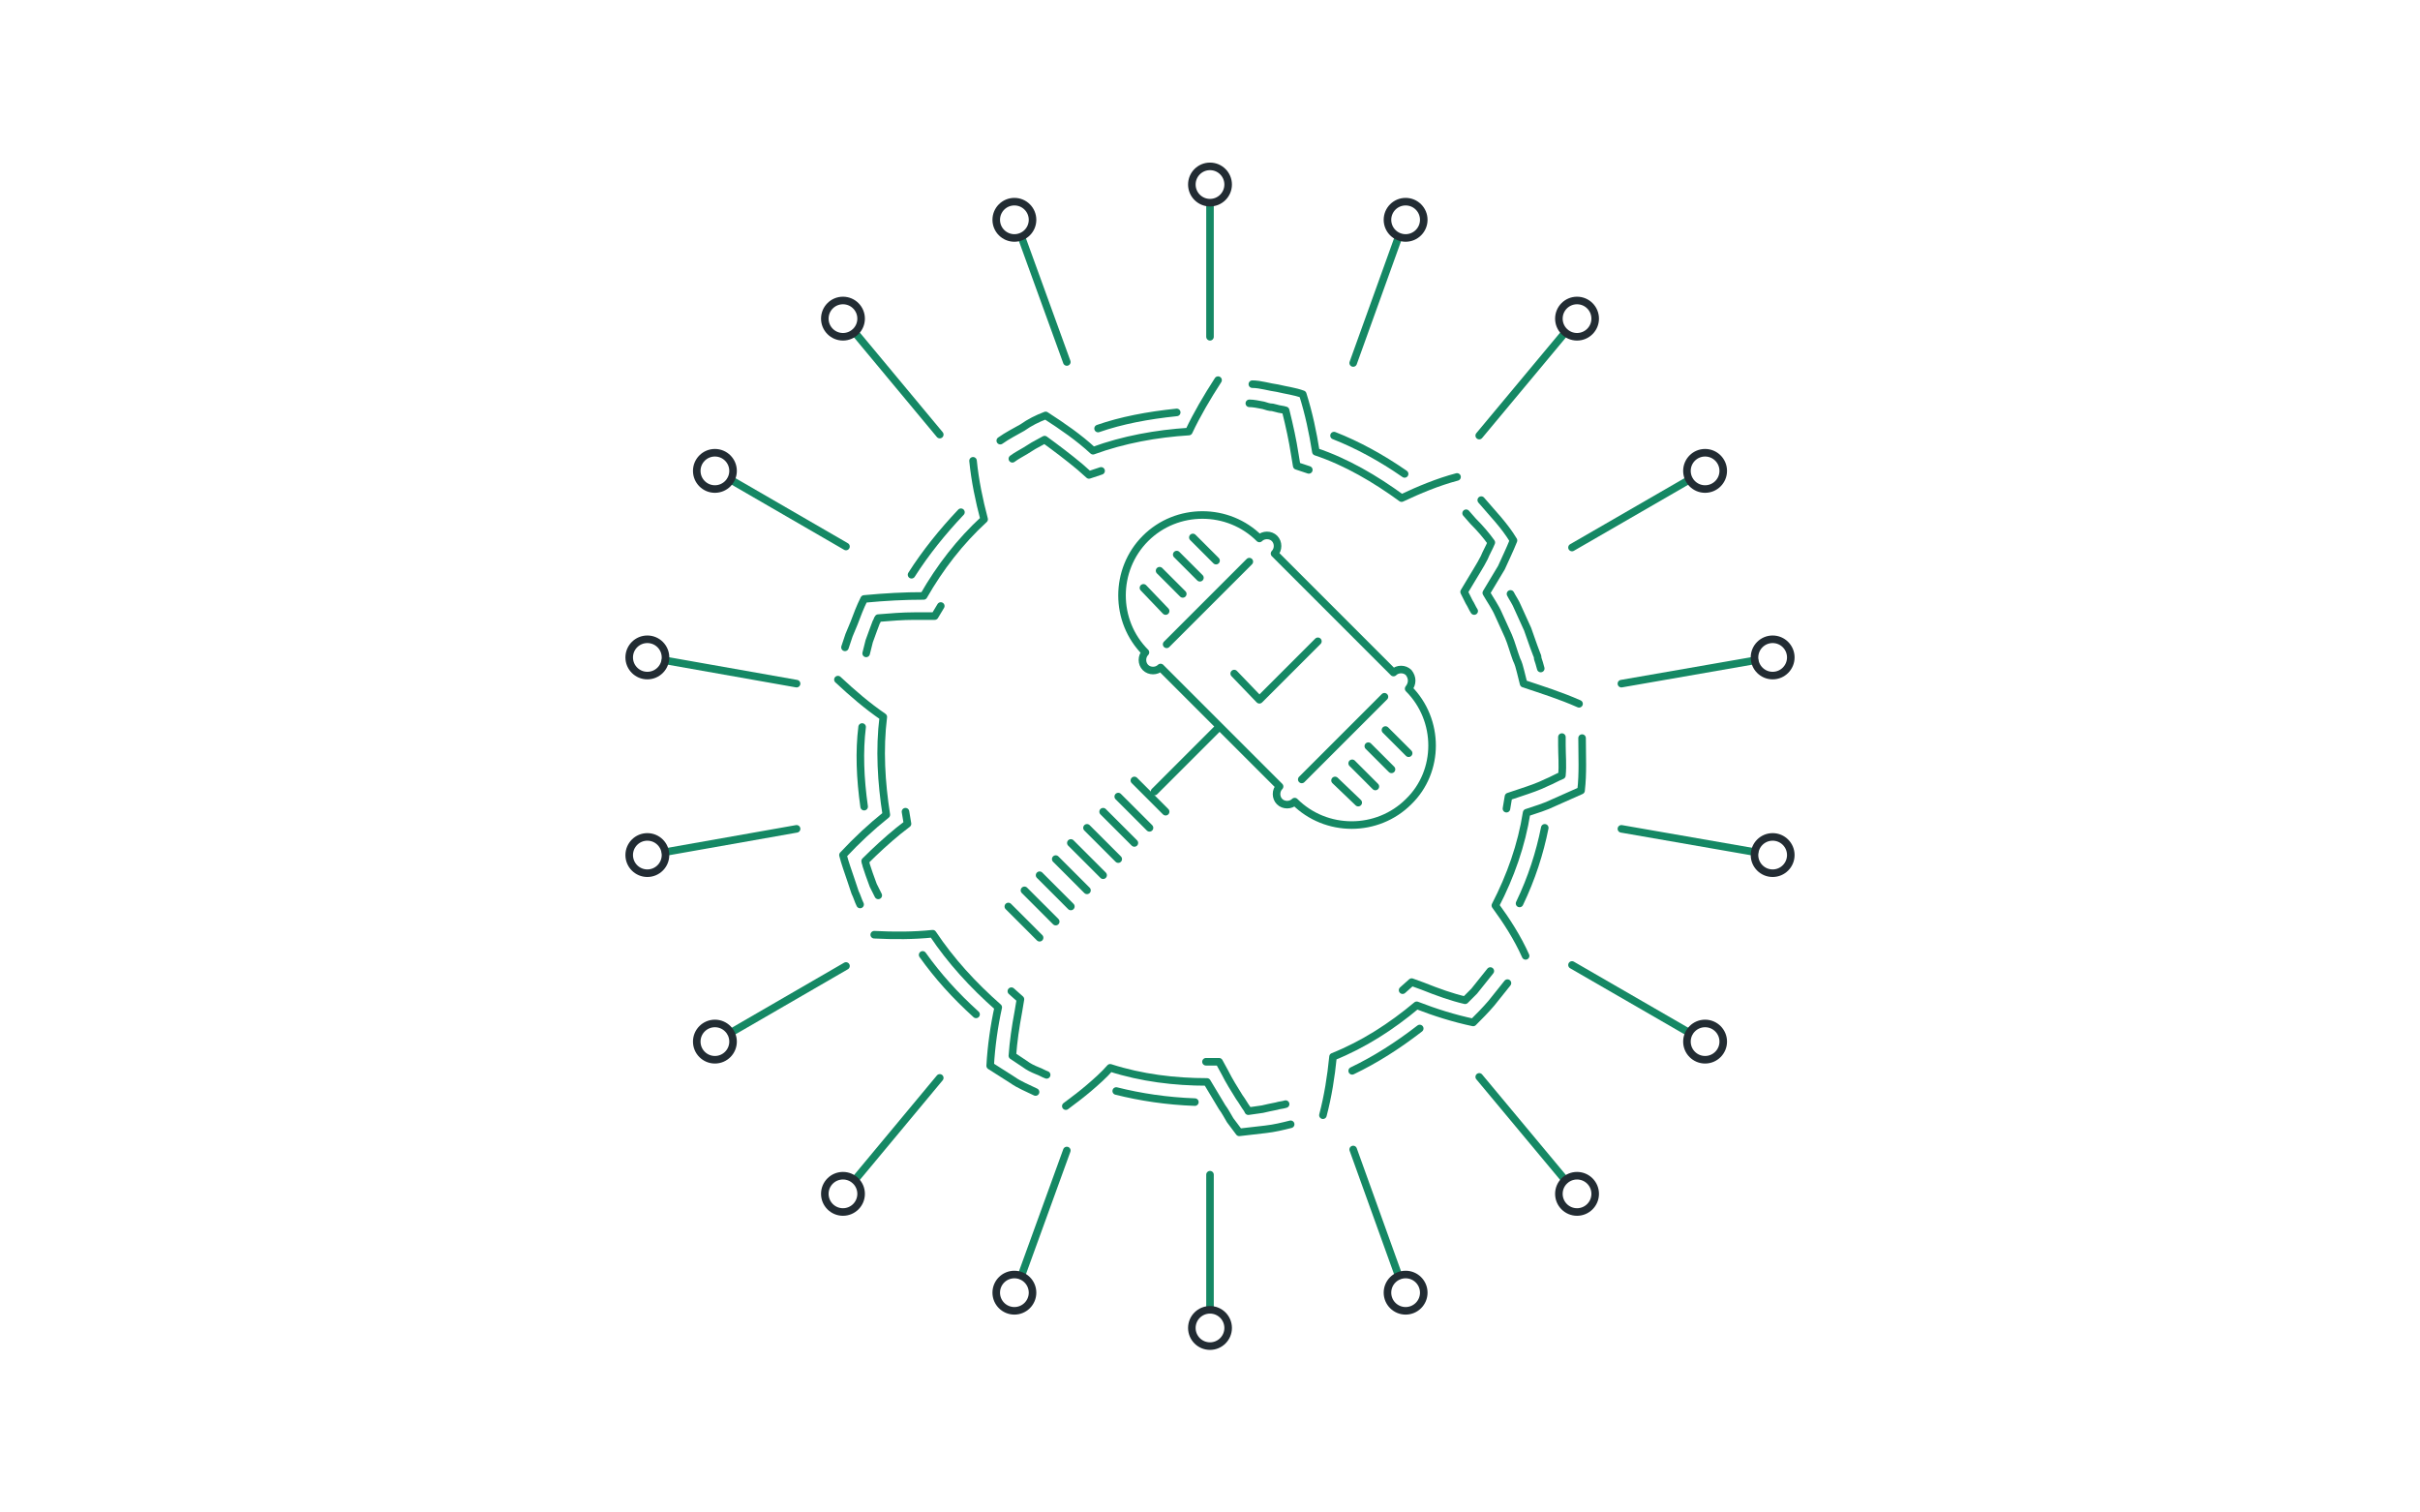 <?xml version="1.0" encoding="UTF-8"?> <svg xmlns="http://www.w3.org/2000/svg" xmlns:xlink="http://www.w3.org/1999/xlink" version="1.1" id="Layer_1" x="0px" y="0px" viewBox="0 0 240 150" style="enable-background:new 0 0 240 150;" xml:space="preserve"> <style type="text/css"> .st0{fill:none;stroke:#222C33;stroke-width:0.75;stroke-linecap:round;stroke-linejoin:round;stroke-miterlimit:10;} .st1{fill:none;stroke:#158864;stroke-width:0.75;stroke-linecap:round;stroke-linejoin:round;stroke-miterlimit:10;} .st2{fill:#222C33;} .st3{fill-rule:evenodd;clip-rule:evenodd;fill:none;stroke:#158864;stroke-width:0.75;stroke-miterlimit:10;} .st4{fill-rule:evenodd;clip-rule:evenodd;fill:none;stroke:#158864;stroke-width:0.75;stroke-linecap:round;stroke-linejoin:round;stroke-miterlimit:10;} .st5{fill:none;stroke:#FFFFFF;stroke-width:0.75;stroke-linecap:round;stroke-linejoin:round;stroke-miterlimit:10;} .st6{fill:none;stroke:#158864;stroke-width:0.75;stroke-miterlimit:10;} .st7{fill:#FFFFFF;stroke:#222C33;stroke-width:0.75;stroke-linecap:round;stroke-linejoin:round;stroke-miterlimit:10;} .st8{fill:none;stroke:#158864;stroke-width:2;stroke-linecap:round;stroke-linejoin:round;stroke-miterlimit:10;} .st9{opacity:0;fill:none;stroke:#158864;stroke-width:0.75;stroke-linecap:round;stroke-linejoin:round;stroke-miterlimit:10;} .st10{fill:none;stroke:#158864;stroke-width:0.75;stroke-linecap:round;stroke-miterlimit:10;stroke-dasharray:2,2,20,5,5;} .st11{fill:none;stroke:#158864;stroke-width:0.75;stroke-linecap:round;stroke-miterlimit:10;} .st12{fill:none;stroke:#158864;stroke-width:0.75;stroke-linecap:round;stroke-miterlimit:10;stroke-dasharray:16.35,4.087,4.087,1.635,1.635,16.35;} .st13{fill:none;stroke:#158864;stroke-width:0.75;stroke-linecap:round;stroke-miterlimit:10;stroke-dasharray:1.635,1.635,16.35,4.087,4.087,1.635;} .st14{fill:none;stroke:#158864;stroke-width:2;stroke-linejoin:round;stroke-miterlimit:10;} .st15{fill:#158864;stroke:#158864;stroke-width:0.75;stroke-linecap:round;stroke-linejoin:round;stroke-miterlimit:10;} .st16{fill:none;stroke:#158864;stroke-width:0.75;stroke-linecap:round;stroke-linejoin:round;stroke-miterlimit:10;stroke-dasharray:2,2,20,5,5;} .st17{fill:#158864;} .st18{fill:#158864;stroke:#158864;stroke-width:0.75;stroke-miterlimit:10;} .st19{fill:#F8F9F9;} .st20{fill-rule:evenodd;clip-rule:evenodd;fill:#158864;} .st21{fill:none;stroke:#158864;stroke-width:2;stroke-miterlimit:10;} </style> <g> <g> <g> <line class="st1" x1="105.8" y1="114.1" x2="101.3" y2="126.5"></line> <circle class="st0" cx="100.6" cy="128.2" r="1.8"></circle> <line class="st1" x1="138.7" y1="23.5" x2="134.2" y2="36"></line> <circle class="st0" cx="139.4" cy="21.8" r="1.8"></circle> </g> <g> <line class="st1" x1="93.2" y1="106.9" x2="84.8" y2="117"></line> <circle class="st0" cx="83.6" cy="118.4" r="1.8"></circle> <line class="st1" x1="155.2" y1="33" x2="146.7" y2="43.2"></line> <circle class="st0" cx="156.4" cy="31.6" r="1.8"></circle> </g> <g> <line class="st1" x1="83.9" y1="95.8" x2="72.5" y2="102.4"></line> <circle class="st0" cx="70.9" cy="103.3" r="1.8"></circle> <line class="st1" x1="167.5" y1="47.6" x2="155.9" y2="54.3"></line> <circle class="st0" cx="169.1" cy="46.7" r="1.8"></circle> </g> <g> <line class="st1" x1="79" y1="82.2" x2="66" y2="84.5"></line> <circle class="st0" cx="64.2" cy="84.8" r="1.8"></circle> <line class="st1" x1="174" y1="65.5" x2="160.8" y2="67.8"></line> <circle class="st0" cx="175.8" cy="65.2" r="1.8"></circle> </g> <g> <line class="st1" x1="79" y1="67.8" x2="66" y2="65.5"></line> <circle class="st0" cx="64.2" cy="65.2" r="1.8"></circle> <line class="st1" x1="174" y1="84.5" x2="160.8" y2="82.2"></line> <circle class="st0" cx="175.8" cy="84.8" r="1.8"></circle> </g> <g> <line class="st1" x1="83.9" y1="54.2" x2="72.5" y2="47.6"></line> <circle class="st0" cx="70.9" cy="46.7" r="1.8"></circle> <line class="st1" x1="167.5" y1="102.4" x2="155.9" y2="95.7"></line> <circle class="st0" cx="169.1" cy="103.3" r="1.8"></circle> </g> <g> <line class="st1" x1="93.2" y1="43.1" x2="84.8" y2="33"></line> <circle class="st0" cx="83.6" cy="31.6" r="1.8"></circle> <line class="st1" x1="155.2" y1="117" x2="146.7" y2="106.8"></line> <circle class="st0" cx="156.4" cy="118.4" r="1.8"></circle> </g> <g> <line class="st1" x1="105.8" y1="35.9" x2="101.3" y2="23.5"></line> <circle class="st0" cx="100.6" cy="21.8" r="1.8"></circle> <line class="st1" x1="138.7" y1="126.5" x2="134.2" y2="114"></line> <circle class="st0" cx="139.4" cy="128.2" r="1.8"></circle> </g> <g> <line class="st1" x1="120" y1="33.4" x2="120" y2="20.2"></line> <circle class="st0" cx="120" cy="18.3" r="1.8"></circle> <line class="st1" x1="120" y1="129.8" x2="120" y2="116.5"></line> <circle class="st0" cx="120" cy="131.7" r="1.8"></circle> </g> </g> <g> <path class="st1" d="M156.6,69.8c-1.8-0.8-3.7-1.4-5.5-2l-0.3-1.2c-0.1-0.4-0.2-0.8-0.4-1.2c-0.3-0.8-0.5-1.6-0.8-2.3l-1-2.2 c-0.3-0.7-0.8-1.4-1.2-2.1c0.5-0.8,1-1.7,1.5-2.5c0.4-0.9,0.8-1.7,1.2-2.7c-0.9-1.5-2.1-2.7-3.2-4"></path> <path class="st1" d="M149.8,58.9c0.2,0.4,0.5,0.8,0.7,1.3l1,2.2c0.2,0.6,0.4,1.1,0.6,1.7c0.1,0.3,0.2,0.5,0.3,0.8 c0.1,0.2,0.1,0.3,0.1,0.4c0.1,0.3,0.2,0.6,0.3,1l0,0"></path> <path class="st1" d="M146.2,60.6c-0.2-0.3-0.3-0.6-0.5-0.9l-0.5-1l0.6-1c0.4-0.7,1-1.6,1.4-2.4c0.2-0.5,0.5-1,0.7-1.5 c-0.5-0.7-1.1-1.4-1.8-2.1l-0.7-0.8"></path> <path class="st1" d="M144.5,47.3c-1.9,0.5-3.8,1.3-5.5,2.1c-2.6-1.9-5.5-3.6-8.5-4.6c-0.3-1.9-0.7-3.8-1.3-5.7 c-0.8-0.3-1.7-0.4-2.5-0.6c-0.8-0.1-1.7-0.4-2.5-0.4"></path> <path class="st1" d="M132.3,43.2c2.3,0.9,4.7,2.2,7,3.8"></path> <path class="st1" d="M129.8,46.6l-1.2-0.4l-0.2-1.2c-0.2-1.3-0.5-2.7-0.9-4.3c-0.3-0.1-0.6-0.1-0.9-0.2l-0.4-0.1 c-0.3,0-0.6-0.1-0.9-0.2c-0.5-0.1-1-0.2-1.4-0.2"></path> <path class="st1" d="M120.8,37.7c-1.1,1.7-2.1,3.4-2.9,5.1c-3.2,0.2-6.5,0.8-9.5,1.9c-1.4-1.3-3-2.4-4.7-3.5 c-0.8,0.3-1.6,0.7-2.3,1.2c-0.7,0.4-1.5,0.8-2.2,1.3"></path> <path class="st1" d="M108.9,42.5c2.3-0.8,4.9-1.3,7.8-1.6"></path> <path class="st1" d="M109.2,46.7l-1.2,0.4l-0.9-0.8c-1.2-1-2.4-1.9-3.5-2.7c-0.4,0.2-0.7,0.4-1.1,0.6c-0.3,0.2-0.5,0.3-0.8,0.5 c-0.5,0.3-0.9,0.5-1.3,0.8"></path> <path class="st1" d="M96.5,45.7c0.2,2,0.6,3.9,1.1,5.8c-2.4,2.2-4.4,4.8-6,7.6c-1.9,0-3.8,0.1-5.9,0.3c-0.4,0.8-0.7,1.6-1,2.4 l-0.5,1.2l-0.4,1.2"></path> <path class="st1" d="M90.4,57c1.4-2.2,3.1-4.3,4.9-6.2"></path> <path class="st1" d="M93.3,60.1l-0.6,1l-1.2,0c-0.3,0-0.5,0-0.8,0c-1.2,0-2.4,0.1-3.6,0.2c-0.1,0.1-0.1,0.3-0.2,0.4 c-0.1,0.3-0.2,0.5-0.3,0.8l-0.4,1.1l-0.3,1.2"></path> <path class="st1" d="M83.1,67.4c1.5,1.4,2.9,2.6,4.5,3.7c-0.4,3.2-0.2,6.5,0.3,9.7c-1.5,1.2-2.9,2.5-4.3,4 c0.2,0.8,0.5,1.6,0.8,2.5l0.4,1.2c0.2,0.4,0.3,0.8,0.5,1.2"></path> <path class="st1" d="M85.7,80c-0.4-2.8-0.5-5.5-0.2-7.9"></path> <path class="st1" d="M89.8,80.5l0.2,1.2l-0.9,0.7c-1.1,0.9-2.2,1.9-3.3,3c0,0.1,0.1,0.3,0.1,0.4c0.1,0.3,0.2,0.6,0.3,0.9l0.4,1.1 c0.1,0.2,0.2,0.4,0.3,0.6l0.2,0.4"></path> <path class="st1" d="M86.7,92.7c2,0.1,3.9,0.1,5.8-0.1c1.8,2.7,4,5.1,6.5,7.3c-0.4,1.8-0.7,3.9-0.8,5.8l2.2,1.4 c0.7,0.5,1.5,0.8,2.3,1.2"></path> <path class="st1" d="M96.8,100.6c-2.1-1.9-3.8-3.8-5.3-5.9"></path> <path class="st1" d="M100.3,98.3l0.9,0.8l-0.2,1.2c-0.3,1.6-0.5,3-0.6,4.4l1.2,0.8c0.4,0.3,0.8,0.5,1.3,0.7 c0.3,0.1,0.6,0.3,0.9,0.4"></path> <path class="st1" d="M105.7,109.7c0.8-0.6,1.6-1.2,2.3-1.8c0.7-0.6,1.5-1.3,2.1-2c3.1,1,6.4,1.4,9.6,1.4c0.5,0.8,1,1.7,1.5,2.5 c0.3,0.4,0.5,0.8,0.8,1.3l0.9,1.2l2.6-0.3c0.9-0.1,1.7-0.3,2.5-0.5"></path> <path class="st1" d="M118.5,109.3c-2.8-0.1-5.4-0.5-7.8-1.1"></path> <path class="st1" d="M119.6,105.3c0,0,0.1,0,0.1,0l1.2,0l0.6,1.1c0.4,0.8,0.9,1.6,1.4,2.4c0.3,0.4,0.5,0.8,0.8,1.2l0.1,0.2 l1.4-0.2c0.4-0.1,0.9-0.2,1.4-0.3c0.3-0.1,0.6-0.1,0.9-0.2"></path> <path class="st1" d="M131.2,110.6c0.5-1.9,0.8-3.8,1-5.8c3-1.2,5.8-3,8.3-5.1c1.8,0.7,3.7,1.3,5.6,1.7c0.6-0.6,1.2-1.2,1.8-1.9 l1.6-2"></path> <path class="st1" d="M140.8,102c-2.2,1.7-4.4,3.1-6.7,4.2"></path> <path class="st1" d="M139.1,98.2l0.9-0.8l1.1,0.4c1.5,0.6,2.9,1.1,4.2,1.4c0.3-0.3,0.6-0.6,0.9-0.9l1.6-2"></path> <path class="st1" d="M151.3,94.8c-0.8-1.8-1.9-3.5-3-5c1.5-2.9,2.6-6,3.1-9.2c0.9-0.3,1.9-0.6,2.7-1c0.9-0.4,1.8-0.8,2.7-1.2 c0.2-1.7,0.1-3.4,0.1-5.2"></path> <path class="st1" d="M153.2,82.1c-0.5,2.5-1.3,5-2.5,7.5"></path> <path class="st1" d="M149.4,80.2l0.2-1.2l1.2-0.4c0.9-0.3,1.8-0.6,2.6-1c0.5-0.2,1-0.5,1.5-0.7c0.1-1,0-2,0-3l0-0.8"></path> </g> <g> <g> <g> <line class="st1" x1="123.9" y1="55.7" x2="115.7" y2="63.9"></line> <path class="st1" d="M139.7,68.3L139.7,68.3c0.4-0.5,0.4-1.1,0-1.6c-0.4-0.4-1.1-0.4-1.5,0l-11.8-11.8c0.4-0.4,0.4-1.1,0-1.5 c-0.4-0.4-1.1-0.4-1.5,0l0,0c-3.1-3.1-8.2-3.1-11.3,0c-3.1,3.1-3.1,8.2,0,11.3l0,0l0,0c-0.4,0.4-0.4,1.1,0,1.5s1.1,0.4,1.5,0 l0,0l11.8,11.8l0,0c-0.4,0.4-0.4,1.1,0,1.5c0.4,0.4,1.1,0.4,1.5,0l0,0l0,0c3.1,3.1,8.2,3.1,11.3,0 C142.8,76.5,142.8,71.4,139.7,68.3z"></path> <line class="st1" x1="137.3" y1="69.1" x2="129.1" y2="77.3"></line> </g> <line class="st1" x1="120.9" y1="72.1" x2="114.5" y2="78.5"></line> <line class="st1" x1="112.5" y1="77.4" x2="115.6" y2="80.5"></line> <line class="st1" x1="110.9" y1="79" x2="114" y2="82.1"></line> <line class="st1" x1="109.4" y1="80.5" x2="112.5" y2="83.6"></line> <line class="st1" x1="107.8" y1="82.1" x2="110.9" y2="85.2"></line> <line class="st1" x1="106.2" y1="83.6" x2="109.4" y2="86.8"></line> <line class="st1" x1="104.7" y1="85.2" x2="107.8" y2="88.3"></line> <line class="st1" x1="103.1" y1="86.8" x2="106.2" y2="89.9"></line> <line class="st1" x1="101.6" y1="88.3" x2="104.7" y2="91.4"></line> <line class="st1" x1="100" y1="89.9" x2="103.1" y2="93"></line> <g> <g> <line class="st1" x1="139.7" y1="74.7" x2="137.4" y2="72.4"></line> <line class="st1" x1="138" y1="76.3" x2="135.7" y2="74"></line> <line class="st1" x1="136.4" y1="78" x2="134.1" y2="75.7"></line> <line class="st1" x1="134.7" y1="79.6" x2="132.4" y2="77.4"></line> </g> <g> <line class="st1" x1="120.6" y1="55.6" x2="118.3" y2="53.3"></line> <line class="st1" x1="119" y1="57.3" x2="116.7" y2="55"></line> <line class="st1" x1="117.3" y1="58.9" x2="115" y2="56.6"></line> <line class="st1" x1="115.6" y1="60.6" x2="113.4" y2="58.3"></line> </g> </g> </g> <polyline class="st1" points="122.4,66.8 124.9,69.4 130.7,63.6 "></polyline> </g> </g> </svg> 